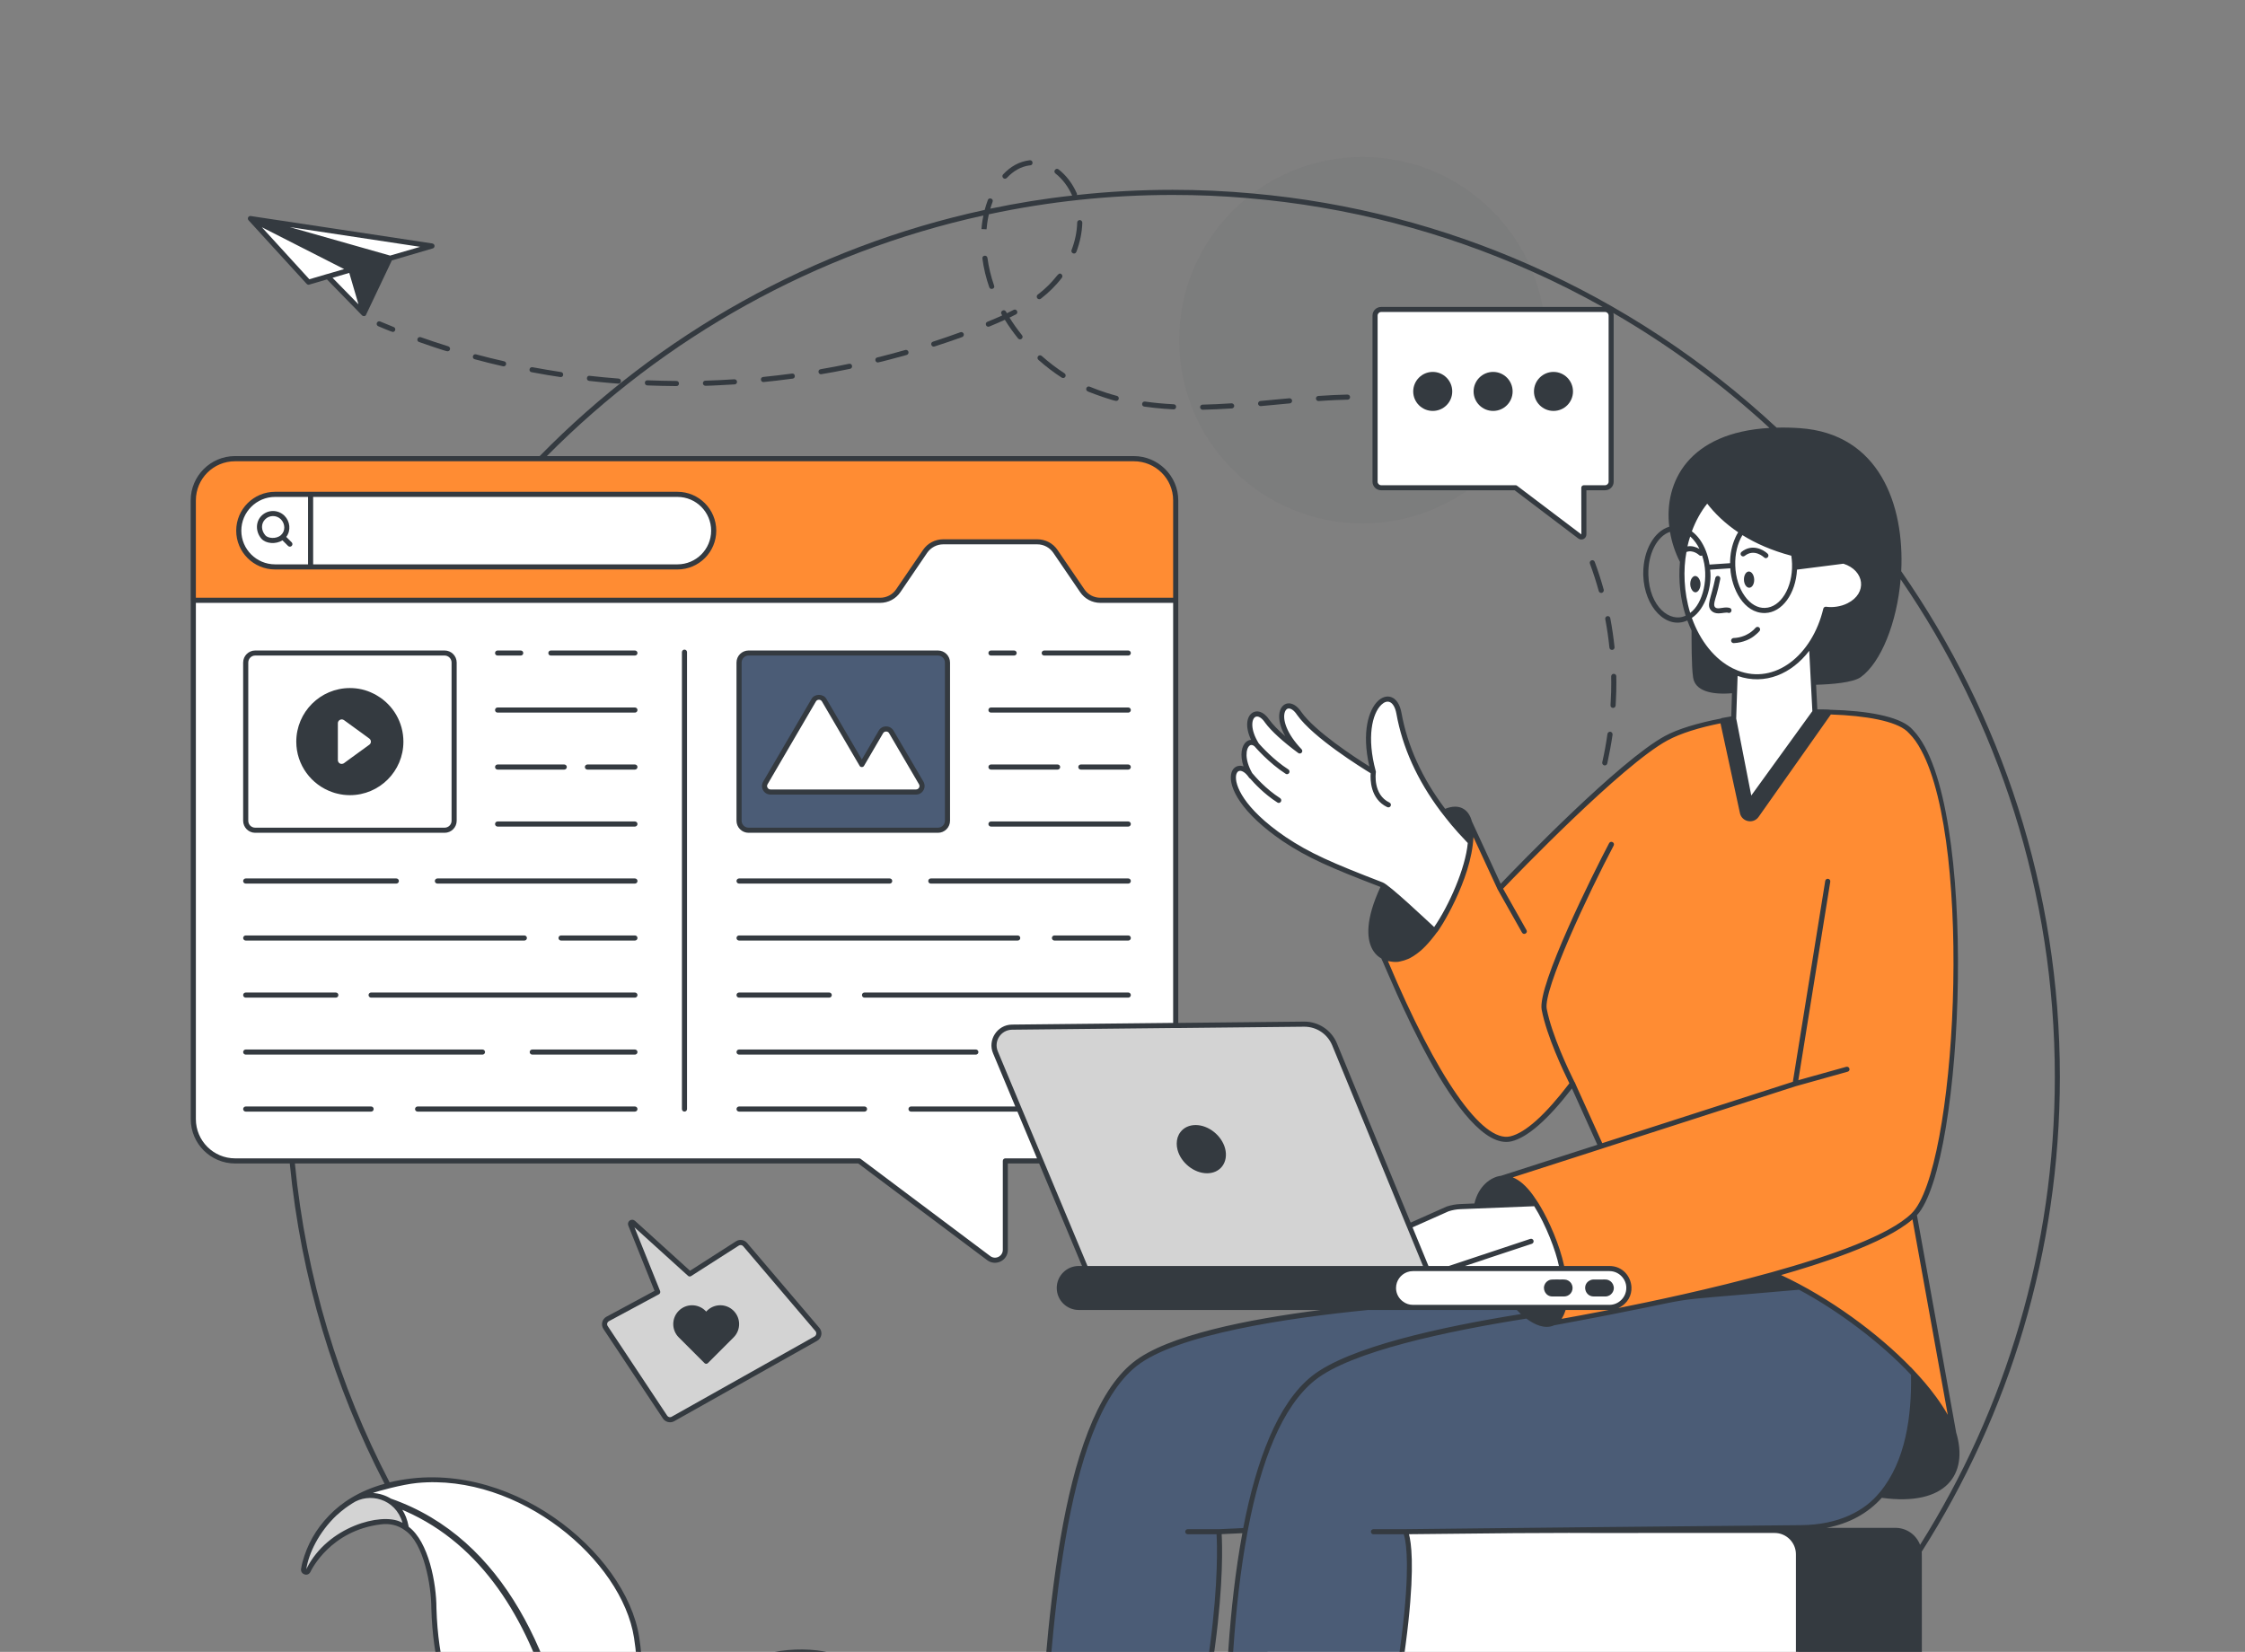 <svg xmlns="http://www.w3.org/2000/svg" width="996" height="733" viewBox="0 0 996 733" fill="none"><rect x="0" y="0" width="996" height="733" fill="#808080" stroke="none"/><g clip-path="url(#clip0_11191_41701)"><path d="M572.89 679.103H787.324C793.156 679.103 797.892 683.838 797.892 689.671V893.19C797.892 899.023 793.156 903.758 787.324 903.758H572.89C567.057 903.758 562.321 899.023 562.321 893.19V689.671C562.321 683.838 567.057 679.103 572.89 679.103Z" fill="white"></path><g opacity="0.05"><path d="M685.734 150.957C685.734 195.844 649.34 232.241 604.451 232.241C559.562 232.241 523.167 195.846 523.167 150.957C523.167 106.068 559.562 69.674 604.451 69.674C649.34 69.674 685.734 106.068 685.734 150.957Z" fill="#343A40"></path></g><path d="M808.202 581.087C760.477 585.813 746.661 561.898 682.354 571.816L648.058 577.111C648.058 577.111 533.159 581.672 503.459 605.38C458.198 641.472 464.965 805.052 455.815 852.893C455.142 856.415 457.86 859.652 461.443 859.652H492.118C499.719 859.652 506.511 854.826 508.99 847.64C546.38 739.209 540.78 679.69 540.78 679.69C540.78 679.69 691.729 672.563 764.763 671.916C814.786 671.478 813.778 615.979 808.2 581.089L808.202 581.087Z" fill="#4B5C76"></path><path d="M843.476 567.176C843.476 567.176 872.216 677.237 799.178 677.89C726.14 678.543 623.492 679.682 623.492 679.682C623.492 679.682 635.126 699.545 598.375 848.795C596.201 857.621 588.3 863.84 579.211 863.84H554.946C550.636 863.84 547.064 860.522 546.762 856.224C544.08 818.233 535.044 649.556 582.678 611.551C612.392 587.844 730.777 577.123 730.777 577.123L843.478 567.178L843.476 567.176Z" fill="#4B5C76"></path><path d="M136.903 125.196L191.65 109.155L111.097 96.974L136.903 125.196Z" fill="white"></path><path d="M145.399 122.708L161.43 139.135L155.729 119.68L145.399 122.708Z" fill="white"></path><path d="M256.81 795.82C256.615 795.95 256.38 796.013 256.141 795.993C256.077 796.511 255.623 796.919 255.086 796.919H255.064C254.18 796.919 194.948 796.123 192.491 713.639C192.491 713.358 192.276 688.643 181.351 678.97C177.925 675.954 173.745 674.704 168.939 675.285C145.259 678.108 136.812 696.767 136.725 696.941C136.51 697.436 135.97 697.695 135.475 697.566C134.957 697.414 134.613 696.919 134.678 696.403C134.722 696.059 139.203 661.281 184.883 656.929C230.908 652.533 276.976 691.578 282.426 726.59C287.361 758.243 278.742 781.537 256.808 795.822L256.81 795.82Z" fill="white"></path><path d="M401.759 768.886C401.737 769.404 401.329 769.856 400.811 769.921C400.252 770.007 399.776 769.662 399.627 769.145C399.605 769.015 395.317 754.623 378.382 750.205C374.999 749.321 371.896 749.795 369.139 751.626C360.24 757.553 357.61 775.543 357.588 775.716C349.034 826.763 316.583 830.941 306.198 830.941C304.237 830.941 303.052 830.79 302.987 830.768C302.535 830.704 302.19 830.38 302.081 829.95C301.93 829.906 301.8 829.842 301.671 829.735C286.931 816.958 282.924 798.922 289.754 776.083C297.317 750.83 335.219 726.718 368.661 734.582C401.952 742.425 401.757 768.627 401.757 768.884L401.759 768.886Z" fill="white"></path><path d="M179.137 673.772C175.743 664.29 164.269 660.755 155.742 666.116C137.085 677.843 134.716 696.15 134.68 696.403C134.617 696.918 134.961 697.414 135.479 697.565C135.974 697.695 136.512 697.438 136.727 696.942C136.814 696.769 145.259 678.11 168.941 675.287C173.273 674.769 177.107 675.739 180.34 678.152C180.013 676.537 179.607 675.084 179.139 673.774L179.137 673.772Z" fill="#D3D3D3"></path><path d="M85.75 222.066V496.586C85.75 506.836 94.059 515.143 104.308 515.143H381.157L438.665 558.284C441.693 560.556 446.015 558.396 446.015 554.61V515.141H503.063C513.297 515.141 521.595 506.844 521.595 496.61V222.062C521.595 211.828 513.297 203.53 503.063 203.53H104.28C94.045 203.53 85.748 211.828 85.748 222.062L85.75 222.066Z" fill="white"></path><path d="M197.245 289.769H113.222C110.893 289.769 109.004 291.657 109.004 293.987V364.2C109.004 366.53 110.893 368.418 113.222 368.418H197.245C199.575 368.418 201.463 366.53 201.463 364.2V293.987C201.463 291.657 199.575 289.769 197.245 289.769Z" fill="white"></path><path d="M164.506 331.391L153.27 339.575C151.399 340.938 148.769 339.6 148.769 337.285V320.917C148.769 318.602 151.397 317.264 153.27 318.628L164.506 326.812C166.059 327.943 166.059 330.26 164.506 331.391Z" fill="white"></path><path d="M416.138 289.769H332.115C329.786 289.769 327.897 291.657 327.897 293.987V364.2C327.897 366.53 329.786 368.418 332.115 368.418H416.138C418.468 368.418 420.356 366.53 420.356 364.2V293.987C420.356 291.657 418.468 289.769 416.138 289.769Z" fill="#4B5C76"></path><path d="M406.387 351.455H341.858C339.791 351.455 338.503 349.211 339.547 347.428L361.013 310.687C362.046 308.917 364.602 308.917 365.635 310.687L382.347 339.28L390.812 324.783C391.845 323.015 394.399 323.013 395.434 324.779L408.697 347.426C409.742 349.211 408.454 351.457 406.385 351.457L406.387 351.455Z" fill="white"></path><path d="M85.732 222.068V266.372H390.491C393.71 266.372 396.722 264.779 398.534 262.12L410.417 244.675C412.228 242.013 415.24 240.423 418.459 240.423H460.199C463.418 240.423 466.43 242.015 468.241 244.675L480.124 262.12C481.936 264.781 484.948 266.372 488.167 266.372H521.593V222.068C521.593 211.824 513.29 203.521 503.045 203.521H104.28C94.038 203.521 85.732 211.824 85.732 222.068Z" fill="#FF8C33"></path><path d="M300.541 219.354H122.038C113.141 219.354 105.929 226.566 105.929 235.463C105.929 244.359 113.141 251.571 122.038 251.571H300.541C309.437 251.571 316.65 244.359 316.65 235.463C316.65 226.566 309.437 219.354 300.541 219.354Z" fill="white"></path><path d="M122.038 219.354H137.794V251.571H122.038C113.141 251.571 105.929 244.359 105.929 235.463C105.929 226.566 113.141 219.354 122.038 219.354Z" fill="white"></path><path d="M605.564 560.036L605.552 563.297L641.385 563.416L641.349 573.868L679.077 573.995L693.251 564.641L703.902 557.645C703.47 556.616 702.96 555.509 702.411 554.44C697.191 543.875 690.464 535.397 686.282 533.725L683.437 534.031L647.984 535.409C646.043 535.484 644.12 535.827 642.273 536.428L614.263 548.914C609.217 551.665 605.578 554.777 605.56 560.038L605.564 560.036Z" fill="white"></path><path d="M866.724 635.671C859.977 618.841 841.218 599.193 816.657 582.287C783.631 559.547 749.175 550.398 732.801 558.689L697.651 480.786C688.271 493.166 678.385 503.436 670.28 505.348C647.899 510.599 614.207 425.408 613.435 423.873C614.201 424.629 615.103 425.151 616.172 425.402C624.502 427.361 634.39 420.011 644.252 399.648C651.165 385.378 653.847 372.245 651.978 364.971L665.439 394.167C665.439 394.167 717.377 339.424 739.215 327.569C763.287 314.504 832.945 311.291 846.812 323.638C864.803 339.655 822.898 393.14 822.898 393.14L866.724 635.669V635.671Z" fill="#FF8C33"></path><path d="M847.476 324.28C876.682 352.555 871.078 505.284 851.568 535.975C834.576 562.66 689.187 586.973 689.187 586.973C689.292 586.937 689.4 586.868 689.505 586.816C696.919 582.558 695.672 563.49 686.71 544.204C678.592 526.708 672.106 522.244 664.474 523.405L796.411 480.909L810.872 391.095" fill="#FF8C33"></path><path d="M714.903 374.687C705.751 391.962 683.268 438.376 685.095 447.898C687.807 462.032 698.147 481.881 698.147 481.881" fill="#FF8C33"></path><path d="M803.027 273.688L805.199 315.89L776.337 355.78L769.152 318.834L770.301 282.848L803.027 273.688Z" fill="white"></path><path d="M746.227 256.763C746.976 281.344 762.215 300.818 780.261 300.268C794.305 299.84 805.907 287.414 810.018 270.348C810.96 270.485 811.935 270.529 812.944 270.497C820.802 270.258 827.021 265.088 826.834 258.939C826.694 254.368 823.067 250.546 817.987 248.991C782.444 247.006 765.254 232.241 757.435 221.656C750.21 230.035 745.803 242.72 746.229 256.763H746.227Z" fill="white"></path><path d="M762.109 256.697C761.498 259.701 760.747 262.677 759.857 265.612C759.388 267.165 758.952 269.068 760.082 270.234C760.921 271.098 762.284 271.148 763.477 270.985C764.669 270.822 765.899 270.507 767.054 270.847" fill="white"></path><path d="M779.741 279.294C777.089 282.3 773.16 284.137 769.152 284.245Z" fill="white"></path><path d="M783.43 246.518C783.43 246.518 778.439 241.735 773.351 245.76Z" fill="white"></path><path d="M754.596 245.483C754.596 245.483 750.39 241.45 746.1 244.844Z" fill="white"></path><path d="M714.029 562.913H626.843C622.088 562.913 618.233 566.768 618.233 571.523V571.525C618.233 576.28 622.088 580.135 626.843 580.135H714.029C718.784 580.135 722.639 576.28 722.639 571.525V571.523C722.639 566.768 718.784 562.913 714.029 562.913Z" fill="white"></path><path d="M441.635 466.987L481.725 562.914H633.008L592.069 463.378C589.788 457.917 584.423 454.383 578.504 454.445L449.007 455.793C443.276 455.853 439.428 461.697 441.637 466.987H441.635Z" fill="#D3D3D3"></path><path d="M614.475 400.524C616.087 400.671 618.014 399.475 620.067 397.293C618.014 399.475 616.087 400.631 614.475 400.524Z" fill="white"></path><path d="M652.386 373.657C651.701 380.82 648.958 389.969 644.27 399.646C641.907 404.505 639.297 409.02 636.558 413.105C626.634 404.225 615.04 393.393 614.566 393.252C614.367 393.14 614.168 393.069 613.969 392.995C613.77 392.923 613.533 392.852 613.372 392.738C590.222 383.83 580.475 379.496 569.741 372.327C537.362 350.28 547.186 333.968 554.709 343.903C554.793 344.057 554.994 344.248 555.079 344.441C554.996 344.248 554.912 344.132 554.868 343.937L554.711 343.903C549 334.189 553.126 326.684 557.438 330.398C550.501 319.073 557.168 312.474 562.224 320.051C564.888 323.737 570.374 328.633 576.635 333.229C562.29 318.323 570.396 307.519 576.362 316.521C584.074 327.47 609.293 342.516 609.293 342.516C601.338 313.248 618.028 302.064 620.624 316.467C623.976 335.045 632.951 350.075 640.756 360.277C645.743 366.835 650.2 371.409 652.388 373.657H652.386Z" fill="white"></path><path d="M557.404 330.398C557.404 330.398 563.597 337.663 570.971 342.399Z" fill="white"></path><path d="M554.73 343.838C554.73 343.838 559.934 350.407 567.308 355.143Z" fill="white"></path><path d="M609.297 342.508C609.297 342.508 607.676 353.188 615.958 357.132Z" fill="white"></path><path d="M362.647 589.966L330.596 552.274C329.732 551.258 328.253 551.037 327.13 551.758L306.009 565.301L280.945 542.573C280.376 542.057 279.5 542.666 279.787 543.379L291.805 573.314L269.622 585.258C268.243 586.001 267.799 587.768 268.667 589.074L295.032 628.805C295.802 629.968 297.341 630.338 298.555 629.653L361.924 594.011C363.384 593.191 363.732 591.242 362.647 589.966Z" fill="#D3D3D3"></path><path d="M610.053 140.016V213.74C610.053 215.227 611.258 216.432 612.745 216.432H672.367L700.892 238.033C701.627 238.591 702.682 238.065 702.682 237.143V216.432H712.098C713.585 216.432 714.79 215.227 714.79 213.74V140.016C714.79 138.529 713.585 137.324 712.098 137.324H612.745C611.258 137.324 610.053 138.529 610.053 140.016Z" fill="white"></path><path d="M913.869 477.861C913.869 394.537 887.835 317.15 843.483 253.472C844.974 224.194 833.854 192.391 798.483 189.992C794.852 189.733 791.447 189.667 788.204 189.765C756.14 159.936 719.114 135.36 678.523 117.497C640.395 100.638 599.091 89.711 555.809 85.853C544.105 84.782 532.238 84.232 520.274 84.232C505.911 84.232 491.743 85.011 477.77 86.534C477.836 86.275 477.836 86.016 477.706 85.757C475.825 81.479 473.038 77.814 469.634 75.154C468.433 74.275 467.072 76.034 468.24 76.97C471.288 79.337 473.914 82.805 475.632 86.697C475.632 86.729 475.664 86.762 475.664 86.794C463.375 88.124 451.283 90.101 439.353 92.597C439.645 91.592 440.002 90.555 440.358 89.583C440.926 88.12 438.704 87.413 438.25 88.773C437.732 90.198 437.245 91.658 436.856 93.149C360.472 109.684 292.258 148.493 239.442 202.376H104.277C93.416 202.376 84.597 211.227 84.597 222.056V266.376C84.597 266.408 84.597 266.474 84.629 266.505V496.6C84.629 507.462 93.448 516.28 104.309 516.28H128.56C133.487 567.084 148.143 615.1 170.61 658.415C159.361 661.526 151.481 666.78 146.066 672.419C146.035 672.485 146.001 672.517 145.937 672.549C140.062 678.668 136.332 685.325 134.136 693.364C134.136 693.485 133.708 695.004 133.553 696.25C133.268 698.675 136.702 699.818 137.767 697.417C138.123 696.673 146.586 679.098 169.087 676.409C172.639 675.921 176.558 676.713 179.656 679.066C179.656 679.066 179.688 679.066 179.688 679.098C188.053 684.678 191.36 703.638 191.36 713.659C192.753 759.99 212.045 780.868 229.034 790.304C223.329 791.569 217.167 793.643 210.522 796.725C205.725 795.265 186.335 790.792 173.399 808.85C164.29 821.593 164.841 852.198 174.6 874.341C177.713 881.474 181.571 887.211 186.044 891.394C190.583 895.642 195.608 898.138 200.959 898.787C201.898 898.885 202.774 898.949 203.616 898.949C216.682 898.949 225.566 886.791 233.314 858.326C237.27 843.736 241.355 833.264 245.667 825.71C246.152 826.1 246.801 826.229 247.417 826.1C250.303 825.517 253.415 825.807 256.592 826.617C259.088 864.095 256.399 896.189 255.262 907.377H244.168C243.541 907.377 243.035 907.883 243.035 908.51C243.035 909.137 243.541 909.643 244.168 909.643C317.683 909.649 305.132 909.663 306.607 909.643C308.108 909.643 308.106 907.375 306.607 907.375H297.507C297.312 898.523 297.151 866.004 303.571 831.965C311.359 832.763 323.046 830.318 332.588 823.763C371.3 844.87 413.965 859.654 459.129 866.721L458.902 867.336C455.125 867.931 454.202 869.112 453.877 869.281C453.618 869.315 453.423 869.476 453.262 869.703C452.882 870.465 447.945 876.414 447.686 876.738C440.892 884.697 428.422 897.366 417.954 897.553C412.671 897.617 408.584 899.237 405.765 902.319C402.2 906.243 401.841 911.462 401.841 913.375C400.707 913.959 399.928 915.157 399.928 916.553V923.263C399.928 924.559 400.997 925.63 402.295 925.63C465.374 925.531 462.061 925.891 463.345 925.34C472.134 921.474 472.021 921.201 472.747 921.384C483.577 924.683 483.268 924.82 484.387 924.82H490.839C492.185 926.371 490.015 925.3 552.245 925.63C552.731 925.63 553.185 925.533 553.639 925.34C562.41 921.482 562.314 921.201 563.041 921.384C579.13 926.285 568.623 924.5 592.739 924.82C594.035 924.82 595.106 923.749 595.106 922.453V917.849C595.106 915.904 594.003 914.249 592.382 913.471C593.583 911.009 594.393 908.154 594.781 904.879H840.925C847.377 904.879 852.629 899.625 852.629 893.176C852.595 679.918 852.698 690.045 852.563 688.564C891.372 627.612 913.871 555.313 913.871 477.857L913.869 477.861ZM804.059 315.561C766.872 366.94 779.774 349.113 776.955 353.009L770.471 319.809L770.439 319.68L770.278 318.87V318.675L770.31 317.669V317.54C770.322 317.207 770.931 298.809 770.893 299.936C783.128 304.202 794.947 298.938 802.667 288.784C802.683 289.112 803.497 304.893 803.446 303.891C803.463 304.224 804.079 315.896 804.061 315.563L804.059 315.561ZM846.043 324.476C846.4 324.8 846.756 325.156 847.08 325.513C848.993 327.426 850.743 329.89 852.3 332.841C875.643 375.805 867.897 519.458 848.02 538.491C828.555 557.592 744.743 575.087 717.977 580.444C722.222 578.427 723.974 574.724 723.794 571.145C723.555 566.345 719.845 561.767 714.022 561.767C712.688 561.767 693.491 561.767 693.953 561.767C691.881 552.281 687.33 541.981 683.287 535.149H683.255C683.174 534.824 680.966 531.519 680.078 530.285C677.128 526.232 674.146 523.64 671.13 522.44L709.614 510.055L711.786 509.341L796.633 482.008H796.699L796.765 481.976L819.72 475.556C820.335 475.395 820.691 474.778 820.498 474.161C820.335 473.577 819.72 473.221 819.105 473.384L797.836 479.317L812.004 391.259C812.101 390.643 811.679 390.058 811.064 389.963C810.449 389.865 809.866 390.287 809.768 390.902L795.405 480.027L710.851 507.26L699.243 481.616C699.243 481.518 699.179 481.453 699.145 481.357C699.145 481.357 699.145 481.323 699.113 481.291L698.691 480.318C698.626 480.189 698.562 480.091 698.464 479.995C696.129 475.325 688.479 459.373 686.209 447.67C684.589 439.175 704.755 396.281 715.907 375.207C716.2 374.656 716.005 373.975 715.419 373.684C714.868 373.392 714.187 373.587 713.896 374.136C707.056 387.074 681.929 437.455 683.972 448.09C686.273 459.991 693.73 475.584 696.261 480.706C685.56 494.745 676.743 502.656 670.031 504.244C657.646 507.163 637.448 478.08 615.757 426.465C616.082 426.465 618.974 427.231 621.14 426.628C621.172 426.628 621.238 426.628 621.302 426.594C621.756 426.497 622.241 426.367 622.695 426.238C622.858 426.238 623.935 425.812 624.089 425.752C625.916 425.199 628.393 423.427 629.86 422.216C633.294 419.473 637.164 414.21 637.349 413.885C638.255 413.417 652.861 390.464 653.689 371.447L664.421 394.627C669.276 403.233 675.665 414.554 675.25 413.82C676.023 415.143 677.974 413.985 677.227 412.719L666.852 394.336C672.591 388.338 719.568 339.512 739.768 328.553C745.571 325.407 753.872 322.845 763.306 320.964L771.93 360.81C772.758 364.684 777.857 365.789 780.198 362.497L812.262 317.042C827.89 317.562 840.989 319.961 846.045 324.468L846.043 324.476ZM799.163 676.767C649.745 678.155 629.965 678.549 623.505 678.549H609.337C608.722 678.549 608.203 679.068 608.203 679.684C608.203 679.879 608.266 680.074 608.364 680.235C608.559 680.591 608.915 680.818 609.335 680.818H622.759C624.218 684.935 630.507 713.466 597.276 848.533C595.293 856.695 587.911 862.701 579.218 862.701C578.596 862.701 560.76 862.701 561.192 862.701H554.967C551.339 862.701 548.168 859.91 547.899 856.152C546.245 832.872 541.252 745.431 553.378 680.233C553.507 679.487 553.671 678.71 553.8 677.964C559.474 648.656 568.712 624.146 583.4 612.441C599.384 599.7 641.888 590.686 677.195 585.11C680.775 587.809 685.401 589.937 689.482 588.092C769.151 573.373 722.986 578.943 798.126 572.302C814.992 581.284 834.224 595.531 847.829 610.072C848.128 628.167 845.54 648.322 833.952 662.239H833.92C827.364 670.407 815.792 676.608 799.163 676.763V676.767ZM573.186 912.924H514.405C517.22 908.16 517.612 902.504 516.092 897.945C518.978 896.713 521.863 894.931 524.618 892.791C528.283 896.866 528.313 897.621 529.286 897.621C530.325 897.621 530.749 896.458 530.162 895.773L526.433 891.43C527.502 890.586 528.508 889.678 529.513 888.772C533.274 892.956 533.256 893.57 534.149 893.57C535.189 893.57 535.613 892.407 535.025 891.722L531.199 887.249C532.268 886.244 533.274 885.238 534.215 884.267L537.944 888.579C538.981 889.755 540.627 888.159 539.662 887.12L535.804 882.613C536.875 881.446 537.878 880.311 538.82 879.24L542.387 883.423C543.382 884.562 545.085 883.063 544.105 881.932L540.279 877.491C541.641 875.87 542.775 874.477 543.651 873.374C543.683 873.471 543.749 873.535 543.846 873.633C544.221 874.007 543.918 873.859 544.917 874.735C544.949 874.833 544.983 874.833 545.015 874.833C545.363 875.151 546.554 875.958 546.635 876C546.667 876.033 546.733 876.065 546.765 876.065C546.786 876.088 546.807 876.099 546.828 876.099H546.86C546.86 876.131 546.892 876.131 546.926 876.165C546.958 876.197 546.992 876.23 547.023 876.23C547.023 876.262 547.055 876.296 547.089 876.296C547.424 876.459 549.056 877.393 550.688 878.048H550.72C551.861 878.536 554.216 879.334 555.195 879.637L555.227 879.67C555.293 879.67 555.325 879.67 555.391 879.702H555.422C555.454 879.702 555.52 879.736 555.584 879.768C555.679 879.792 557.628 880.351 557.724 880.351C557.759 880.363 560.457 881.042 560.479 881.064C560.813 881.098 573.817 884.365 584.698 882.848C584.925 882.814 585.184 882.782 585.411 882.718C585.508 882.718 585.606 882.684 585.735 882.653C585.898 882.653 586.028 882.619 586.189 882.555H586.287C588.512 882.009 589.094 881.599 589.852 881.13C589.884 881.13 589.884 881.098 589.918 881.098C591.441 886.427 592.534 892.107 592.77 897.569C583.828 895.839 573.958 902.914 573.188 912.936L573.186 912.924ZM492.456 880.763L494.239 874.895C495.446 875.444 498.778 877.256 498.778 878.558C498.778 879.86 493.847 880.763 492.456 880.763ZM455.398 872.333H455.366V872.301C455.223 872.12 455.042 871.779 455.042 871.554V871.457C455.042 871.425 455.042 871.391 455.074 871.361C455.074 871.295 455.105 871.264 455.171 871.198C455.203 871.132 455.235 871.1 455.269 871.037C455.29 871.037 455.301 871.025 455.301 871.003C455.864 870.445 457.196 870.027 458.056 869.836L456.792 873.533C456.23 873.252 456.033 872.998 455.462 872.432C455.43 872.398 455.43 872.366 455.396 872.335L455.398 872.333ZM456.923 853.108C459.485 839.782 460.781 817.574 462.338 791.829C466.325 724.393 471.838 632.057 504.161 606.25C521.895 592.113 571.014 584.851 607.002 581.284H672.915C673.53 581.933 674.148 582.516 674.763 583.099C639.682 588.707 598.183 597.721 581.973 610.657C566.831 622.751 557.365 648.007 551.562 678.061C545.986 678.32 542.321 678.483 541.123 678.547H526.955C526.34 678.547 525.82 679.066 525.82 679.682C525.82 680.297 526.34 680.816 526.955 680.816H539.729C540.215 689.181 542.16 747.994 507.924 847.267C505.931 853.03 500.936 857.141 495.376 858.194H495.344C492.452 858.837 490.373 858.352 464.317 858.519C463.99 858.519 461.623 858.519 461.95 858.519C461.625 858.268 455.942 858.135 456.925 853.104L456.923 853.108ZM442.689 466.546C440.782 461.985 444.067 456.985 449.012 456.917L520.469 456.17H522.739L578.503 455.587H578.666C584.081 455.587 588.91 458.798 591.019 463.823L623.764 543.416L624.64 545.524L631.319 561.767H482.472C473.54 540.392 442.49 466.066 442.691 466.544L442.689 466.546ZM86.898 222.056C86.898 212.447 94.646 204.679 104.275 204.679H503.058C512.538 204.679 520.469 212.316 520.469 222.056V265.241H488.178C485.325 265.241 482.665 263.848 481.077 261.481L469.178 244.038C467.167 241.056 463.797 239.304 460.198 239.304H418.472C414.873 239.304 411.501 241.056 409.492 244.038L397.593 261.481C396.005 263.85 393.347 265.241 390.492 265.241H86.898V222.056ZM721.513 571.398V571.527C721.513 575.588 718.173 579.016 714.024 579.016H626.844C625.223 579.016 623.698 578.497 622.466 577.557C620.585 576.227 619.355 574.024 619.355 571.527C619.355 568.316 621.397 565.561 624.284 564.49C625.062 564.199 625.938 564.038 626.846 564.038H714.026C718.306 564.038 721.515 567.621 721.515 571.398H721.513ZM692.918 585.014C693.484 584.166 693.999 582.97 694.119 582.616V582.582C694.314 582.16 694.443 581.74 694.572 581.286C695.018 581.286 714.478 581.286 713.799 581.286C704.397 583.133 697.005 584.463 692.823 585.209C692.854 585.144 692.92 585.08 692.92 585.014H692.918ZM680.663 535.248C685.891 543.587 690.284 555.096 691.622 561.769H649.928L658.391 558.982V558.948L659.492 558.591L660.529 558.235L679.626 551.913C680.209 551.717 680.534 551.07 680.339 550.455C680.144 549.872 679.497 549.548 678.911 549.741L659.621 556.161L658.584 556.517L657.449 556.875L642.762 561.771H633.748L626.681 544.62L642.632 537.52C644.384 536.936 646.2 536.612 648.015 536.548C658.425 536.134 670.357 535.66 680.663 535.252V535.248ZM545.692 872.333H545.66V872.301C545.515 872.12 545.335 871.779 545.335 871.554V871.457C545.335 871.425 545.335 871.391 545.367 871.361C545.367 871.295 545.399 871.264 545.465 871.198C545.497 871.132 545.53 871.1 545.562 871.037C545.594 871.037 545.628 870.971 545.628 870.971C545.986 870.732 546.018 870.678 546.082 870.646C546.482 870.646 547.698 870.525 548.093 870.485L547.055 873.533C546.229 872.908 547.055 873.73 545.694 872.333H545.692ZM549.193 867.34C548.204 867.475 546.414 867.937 545.53 868.411C529.859 869.442 512.863 869.528 496.184 868.443C498.752 859.881 498.81 859.885 498.81 859.56C503.998 857.615 508.18 853.464 510.06 848.018C544.264 748.842 542.512 689.703 541.995 680.757C543.583 680.691 546.729 680.528 551.17 680.335C539.013 745.955 543.974 833.038 545.626 856.317C545.853 859.526 547.732 862.281 550.392 863.774L549.191 867.342L549.193 867.34ZM500.95 877.747C500.673 876.83 500.586 876.23 499.913 876.029C498.657 874.554 495.784 873.057 494.888 872.723V872.689L495.505 870.68C510.535 871.69 526.328 871.771 542.712 870.842C539.371 875.251 526.501 891.493 514.278 896.259C509.136 898.206 508.746 897.147 504.778 897.848C504.454 888.963 501.957 880.632 500.952 877.745L500.95 877.747ZM511.748 912.924C510.609 912.924 493.738 912.924 494.403 912.924C494.53 905.401 499.125 900.071 508.28 899.825C509.685 899.825 511.682 899.522 513.985 898.754C515.363 903.075 514.825 908.436 511.748 912.922V912.924ZM492.099 912.924H485.128C485.906 905.598 492.099 899.825 499.491 899.631C494.612 902.317 492.262 907.467 492.099 912.924ZM588.618 877.682C588.639 877.704 588.661 877.726 588.683 877.747C588.715 877.781 588.715 877.813 588.715 877.813C588.813 877.911 588.877 878.008 588.91 878.106C588.91 878.106 588.942 878.138 588.942 878.169C588.974 878.203 588.974 878.235 588.974 878.235V878.267C589.006 878.333 589.006 878.365 589.006 878.396V878.428C589.052 878.474 589.054 878.673 589.006 878.721C589.006 879.786 584.161 880.763 582.717 880.763L584.501 874.863C585.267 875.243 587.792 876.583 588.261 877.293C588.359 877.357 588.391 877.391 588.425 877.455C588.522 877.52 588.588 877.616 588.62 877.682H588.618ZM864.135 627.811C857.653 616.468 848.874 608.055 847.761 606.672V606.737C833.302 591.771 811.729 575.807 790.181 565.79C805.988 561.269 836.09 551.944 848.476 541.085C849.218 545.192 844.512 519.129 864.135 627.813V627.811ZM553.7 344.449L553.732 344.48C553.798 344.578 553.862 344.709 554.025 344.902C554.154 345.161 554.284 345.291 554.479 345.354C554.544 345.388 554.576 345.42 554.608 345.452C556.326 347.429 560.801 352.324 566.702 356.086C566.897 356.216 567.09 356.281 567.317 356.281C567.673 356.281 568.03 356.086 568.257 355.762C568.613 355.244 568.452 354.53 567.932 354.173C561.546 350.088 556.78 344.512 555.807 343.344C555.741 343.28 555.709 343.246 555.677 343.214C555.645 343.151 555.612 343.117 555.612 343.117C555.59 343.096 555.568 343.085 555.546 343.085V343.051C552.044 336.955 552.757 332.223 554.345 330.894C554.961 330.374 555.707 330.472 556.549 331.152C556.808 331.443 562.937 338.578 570.361 343.342C570.524 343.471 570.751 343.537 570.978 343.537C571.334 343.537 571.691 343.342 571.918 343.019C572.274 342.5 572.113 341.787 571.593 341.431C565.075 337.282 559.436 330.991 558.43 329.857C558.43 329.823 558.399 329.823 558.399 329.791C554.606 323.631 555.253 319.22 556.842 318.183C558.008 317.436 559.792 318.442 561.283 320.711C563.909 324.31 569.26 329.206 575.971 334.135C576.425 334.491 577.105 334.425 577.494 333.973C577.882 333.519 577.85 332.87 577.428 332.448C570.749 325.479 568.902 319.156 570.036 315.947C570.231 315.396 570.685 314.488 571.625 314.391C572.728 314.293 574.185 315.266 575.417 317.178C582.614 327.39 604.11 340.682 608.099 343.115C607.904 345.772 607.872 354.559 615.459 358.159C615.62 358.224 615.783 358.256 615.945 358.256C616.367 358.256 616.787 358.029 616.982 357.609C617.241 357.058 617.014 356.377 616.43 356.118C609.039 352.583 610.367 343.085 610.4 342.663V342.533C610.432 342.372 610.4 342.243 610.335 342.111C606.315 327.296 608.714 316.66 612.863 312.706C614.095 311.54 615.327 311.118 616.396 311.474C617.856 311.926 618.99 313.841 619.51 316.66C622.199 331.672 628.783 346.196 639.059 359.911C642.391 364.191 644.603 367.201 651.184 374.079C650.169 385.3 642.827 401.875 636.27 411.363C633.391 408.755 616.327 392.547 613.412 391.553C591.009 382.929 581.055 378.554 570.357 371.387C551.423 358.483 547.663 348.076 548.407 343.991C548.536 343.376 548.861 342.305 549.769 342.109C549.898 342.078 550.027 342.044 550.157 342.044C551.033 342.044 552.363 342.693 553.69 344.445L553.7 344.449ZM810.186 269.229C809.603 269.163 809.051 269.521 808.922 270.073C803.961 290.868 787.378 303.985 770.957 297.533C770.21 297.242 769.466 296.918 768.751 296.562C760.84 292.638 754.29 284.534 750.596 274.192C756.715 270.186 759.661 259.984 758.702 252.793L767.65 252.178C768.226 261.455 773.722 272.02 782.792 272.02H783.116C790.671 271.793 796.669 263.428 797.252 252.795V252.761L814.598 250.558C814.924 250.516 818.167 250.092 817.841 250.136C827.292 253.156 828.553 263.239 819.688 267.676C816.662 269.239 812.842 269.657 810.188 269.233L810.186 269.229ZM749.849 238.074C750.725 238.787 751.535 239.694 752.28 240.731C752.895 241.607 753.48 242.547 753.966 243.586C752.604 242.776 750.691 242.093 748.649 242.451C748.973 240.96 749.361 239.501 749.849 238.074ZM754.129 239.404C753.06 237.913 751.86 236.712 750.596 235.773C752.282 231.2 754.583 227.017 757.404 223.484C760.647 227.666 765.12 232.139 771.15 236.193C770.664 236.939 770.242 237.718 769.886 238.56V238.593C768.363 241.898 767.551 245.824 767.551 249.907C767.224 249.929 757.846 250.564 758.439 250.522C757.79 246.308 756.299 242.449 754.127 239.402L754.129 239.404ZM795.045 250.166C795.369 260.768 789.986 269.553 783.049 269.748C779.839 269.91 776.565 268.028 774.1 264.561C771.506 260.993 770.015 256.164 769.852 250.942V250.878C769.691 245.852 770.825 241.118 773.029 237.455C778.832 241.054 785.965 244.295 794.72 246.596C794.881 247.763 795.013 248.931 795.045 250.164V250.166ZM745.31 249.323C744.568 257.8 745.533 265.845 747.838 273.186C740.976 276.509 731.739 269.267 731.303 255.16C731.011 245.824 735.193 237.879 740.901 236C741.679 240.668 743.202 245.209 745.31 249.323ZM748.197 244.948C751.115 243.813 753.709 246.212 753.805 246.31C754.199 246.648 754.673 246.751 755.134 246.471C758.473 256.046 755.527 267.873 749.851 271.956C747.01 262.735 746.724 252.734 748.197 244.948ZM701.574 237.132L673.043 215.539C672.848 215.378 672.621 215.312 672.362 215.312H612.74C611.897 215.312 611.183 214.597 611.183 213.755V140.028C611.183 139.152 611.895 138.44 612.74 138.44H712.111C712.953 138.44 713.668 139.152 713.668 140.028V213.755C713.668 214.597 712.955 215.312 712.111 215.312H702.677C702.062 215.312 701.542 215.798 701.542 216.447L701.574 237.13V237.132ZM436.303 95.613C435.618 98.721 435.479 101.215 435.427 101.643L437.697 101.741C437.81 100.819 437.882 98.745 438.702 95.094C465.027 89.454 492.294 86.502 520.274 86.502C531.362 86.502 542.353 86.956 553.215 87.895C597.956 91.626 640.59 102.939 679.819 120.511C690.485 125.277 700.893 130.531 711.042 136.204H612.74C610.633 136.204 608.913 137.89 608.913 140.028V213.755C608.913 215.861 610.631 217.547 612.74 217.547H671.974L700.212 238.946C700.602 239.236 701.088 239.4 701.574 239.4C701.898 239.4 702.255 239.302 702.579 239.171C703.326 238.781 703.811 238.004 703.811 237.128V217.545H712.111C714.219 217.545 715.905 215.859 715.905 213.753V140.026C715.905 139.638 715.839 139.25 715.742 138.894C740.706 153.354 763.953 170.471 785.027 189.892C749.3 191.935 738.177 213.721 740.578 233.726C733.931 235.671 729.036 244.165 729.036 254.28V255.22C729.472 269.525 739.416 279.557 748.587 275.32C749.17 276.877 749.787 278.368 750.468 279.827C750.488 283.399 750.379 295.646 751.149 300.611C752.025 306.511 759.092 308.392 768.397 307.614L768.072 317.892C766.711 318.119 765.349 318.344 763.987 318.605C763.792 318.639 763.631 318.702 763.502 318.834C753.289 320.811 744.438 323.438 738.667 326.582C718.469 337.541 673.728 383.839 665.785 392.17C665.631 391.838 652.855 364.143 653.01 364.483C651.601 359.078 647.452 356.383 641.143 358.907C630.931 345.388 624.413 331.025 621.756 316.274C621.075 312.543 619.42 310.049 617.119 309.302C615.238 308.687 613.132 309.336 611.316 311.054C607.263 314.914 603.988 324.768 607.522 340.103C601.102 336.084 583.4 324.541 577.304 315.886C575.553 313.26 573.381 311.898 571.338 312.125C569.782 312.32 568.549 313.455 567.934 315.207C567.058 317.637 567.383 321.722 570.204 326.683C567.058 323.958 564.628 321.462 563.168 319.421C560.413 315.304 557.365 315.143 555.647 316.278C553.087 317.898 552.275 322.405 555.03 328.306C554.252 328.338 553.539 328.628 552.89 329.182C550.816 330.9 550.006 335.016 551.69 340.075C550.88 339.784 550.037 339.719 549.259 339.914C547.67 340.27 546.536 341.632 546.179 343.577C545.11 349.348 550.491 360.597 569.101 373.274C580.026 380.568 590.045 384.978 612.449 393.57C605.609 408.255 606.516 416.362 608.525 420.578C609.499 422.652 610.956 424.241 612.805 425.278C615.793 431.254 647.346 511.895 670.548 506.462C677.615 504.776 686.661 496.899 697.393 482.989L708.677 507.987L665.978 521.733C661.274 522.271 655.873 526.449 654.145 534.022L647.952 534.281C645.909 534.346 643.867 534.734 641.824 535.383L625.841 542.514L593.127 462.953C590.662 457.084 584.989 453.324 578.666 453.324H578.503L522.739 453.907V222.062C522.739 211.036 513.645 202.382 503.058 202.382H242.617C294.686 149.861 361.539 111.991 436.303 95.619V95.613ZM128.365 514.011H104.309C94.712 514.011 86.898 506.199 86.898 496.6V267.511H390.492C394.092 267.511 397.464 265.727 399.473 262.745L411.339 245.302C412.96 242.967 415.619 241.542 418.472 241.542H460.198C463.05 241.542 465.71 242.967 467.299 245.302L479.197 262.745C481.208 265.727 484.578 267.511 488.178 267.511H520.469V453.901L448.98 454.647C442.373 454.719 438.067 461.557 440.583 467.422L450.439 490.992H404.175C403.526 490.992 403.04 491.512 403.04 492.127C403.04 492.742 403.526 493.262 404.175 493.262H451.381L460.07 514.011H446C445.383 514.011 444.897 514.531 444.897 515.146V554.602C444.897 557.407 441.716 559.109 439.353 557.389L381.837 514.236C381.642 514.075 381.415 514.009 381.156 514.009H128.365V514.011ZM185.005 658.06C230.362 653.651 275.914 692.199 281.297 726.76C285.199 751.639 281.054 775.798 261.001 791.378C259.283 790.794 257.436 790.307 255.489 789.886C247.01 736.746 224.236 682.713 173.431 664.998C171.018 663.537 168.363 662.683 165.456 662.504C167.401 661.725 178.424 658.705 185.007 658.062L185.005 658.06ZM287.488 810.668C283.612 804.66 278.695 801.622 278.378 801.297C277.502 800.455 272.446 795.689 263.53 792.285C266.836 789.562 269.786 786.578 272.315 783.305C276.627 786.839 281.004 790.243 285.445 793.583C285.153 799.711 285.867 805.416 287.488 810.67V810.668ZM136.047 695.992C135.981 696.089 135.918 696.221 135.884 696.316C136.969 689.281 141.354 680 149.339 672.39C149.843 672.143 151.374 670.198 156.343 667.072C163.716 662.153 175.39 664.841 178.583 675.696C178.324 675.599 178.063 675.469 177.805 675.372C169.157 671.044 145.415 677.337 136.045 695.992H136.047ZM193.629 713.63C193.629 702.665 190.191 684.157 181.342 677.514C180.641 674.01 179.706 671.872 178.489 669.959C178.912 670.12 179.332 670.315 179.754 670.51C214.024 685.62 233.639 718.561 244.596 755.357C244.617 755.357 244.628 755.369 244.628 755.391C247.942 766.609 250.413 777.715 252.344 789.303C246.67 788.459 240.055 788.364 232.6 789.628C215.642 781.197 195.056 761.16 193.629 713.63ZM231.108 857.743C223.781 884.651 215.32 896.681 203.614 896.681C202.868 896.681 202.058 896.615 201.248 896.518C196.384 895.935 191.78 893.665 187.597 889.741C183.351 885.754 179.654 880.276 176.672 873.433C167.204 851.908 166.557 822.369 175.245 810.18C182.67 799.838 192.363 797.405 199.754 797.405C203.417 797.405 206.499 797.989 208.476 798.506C202.024 801.684 180.528 815.754 192.654 857.35C192.849 857.967 193.4 858.39 194.015 858.39C194.145 858.39 194.274 858.356 194.403 858.324C195.15 858.095 195.604 857.318 195.377 856.572C182.051 810.922 209.933 800.839 211.133 800.419C211.88 800.19 212.268 799.38 212.009 798.636C212.009 798.604 211.978 798.604 211.978 798.57C238.572 786.271 260.997 790.165 274.584 801.035C248.812 804.861 237.931 832.578 231.106 857.739L231.108 857.743ZM247.026 823.992C249.445 820.146 253.755 814.472 255.489 813.228V813.13C261.718 806.895 268.66 803.899 276.855 803.015C277.18 803.21 277.795 803.63 278.639 804.279C283.698 808.267 295.887 820.49 286.226 840.395C285.688 839.967 284.793 840.007 284.281 840.624C275.078 832.462 259.251 821.432 247.028 823.992H247.026ZM259.671 827.591C272.751 832.363 283.586 843.399 284.506 843.768H284.538C289.108 861.308 283.469 882.868 277.502 905.628C277.341 906.211 277.21 906.792 277.049 907.377H258.081C259.313 895.933 261.939 864.322 259.669 827.591H259.671ZM295.238 907.379H279.967C281.645 898.138 293.267 866.368 287.295 843.218C287.392 843.121 287.456 843.023 287.522 842.894C292.515 833.46 292.937 825.55 291.314 819.226C294.46 824.521 299.466 829.643 301.202 830.8C301.268 830.929 301.363 831.059 301.461 831.156C294.88 865.554 295.041 898.363 295.236 907.377L295.238 907.379ZM304.023 829.731C311.12 793.177 327.229 750.478 363.548 741.741C365.001 741.356 364.485 739.228 363.028 739.535C325.881 748.503 309.545 791.214 301.978 828.499C286.54 814.85 284.924 796.143 290.826 776.397C297.278 754.87 326.23 734.184 355.28 734.184C367.105 734.184 380.33 737.93 389.226 745.792C384.411 744.185 378.735 745.071 374.409 748.71C372.301 748.808 370.324 749.487 368.509 750.687C359.075 756.976 356.481 775.392 356.481 775.521C352.364 800.194 342.508 813.714 332.425 821.105C323.345 827.587 313.017 830.304 304.023 829.729V829.731ZM334.628 822.308C344.809 814.494 354.568 800.616 358.718 775.88C358.718 775.685 361.376 758.178 369.775 752.568C372.377 750.85 375.428 750.538 378.108 751.304C394.221 755.52 398.501 769.298 398.533 769.46C398.867 770.463 399.68 771.018 400.512 771.08H400.609C401.933 771.08 402.879 770.027 402.879 768.874C402.879 766.794 402.407 763.398 401.258 759.992C400.273 756.787 397.948 752.503 397.498 752.049C397.466 751.951 397.434 751.887 397.368 751.822C392.764 744.623 384.335 737.134 368.935 733.471C334.925 725.496 296.377 750.04 288.66 775.748C287.104 781.032 286.067 786.09 285.645 790.858C281.591 787.842 277.572 784.699 273.648 781.488C283.763 767.483 287.07 749.067 283.57 726.404C277.698 688.793 225.146 645.138 172.852 657.768C150.384 614.646 135.762 566.857 130.833 516.28H380.77L437.993 559.205C441.744 561.988 447.135 559.368 447.135 554.6V516.278H461.012L480.043 561.765H478.584C473.201 561.765 468.826 566.142 468.826 571.525C468.826 576.908 473.203 581.284 478.584 581.284H585.964C553.641 585.401 517.782 592.502 502.772 604.498C469.636 630.921 464.092 723.842 460.072 791.698C458.547 817.345 457.22 839.519 454.689 852.682C453.941 856.898 457.094 860.651 461.173 860.788L459.877 864.549C415.201 857.611 372.988 843.085 334.632 822.304L334.628 822.308ZM434.34 892.811C438.017 896.898 438.073 897.633 438.998 897.633C439.924 897.633 440.496 896.502 439.86 895.762L436.142 891.428C438.007 889.915 438.905 889.079 439.235 888.788L443.008 893.183C443.983 894.324 445.709 892.847 444.73 891.708L440.904 887.249C440.904 887.249 440.906 887.249 440.908 887.245C441.977 886.24 442.982 885.237 443.953 884.265L447.66 888.583C448.636 889.724 450.362 888.246 449.382 887.108L445.53 882.621C446.729 881.315 447.65 880.264 448.534 879.262L452.098 883.413C453.073 884.554 454.799 883.077 453.819 881.938L450.021 877.512C451.381 875.894 452.514 874.471 453.356 873.37C455.466 876.537 462.451 878.952 466.096 879.983C466.162 879.983 466.194 880.017 466.26 880.017C466.455 880.082 466.648 880.146 466.875 880.178C467.396 880.439 472.122 881.494 472.905 881.637C481.596 883.437 491.158 883.501 494.886 882.772C494.95 882.738 495.016 882.738 495.081 882.706C495.147 882.706 495.211 882.706 495.245 882.672C495.374 882.672 495.503 882.641 495.601 882.607C496.047 882.607 498.274 881.952 499.071 881.406L499.558 881.116C499.59 881.116 499.622 881.084 499.622 881.084C501.083 886.196 502.228 891.884 502.475 897.555C493.586 895.835 483.766 902.743 482.892 912.922H424.112C425.798 910.069 426.672 906.858 426.672 903.486C426.672 901.572 426.379 899.693 425.796 897.941C429.839 896.215 432.421 894.129 434.338 892.807L434.34 892.811ZM407.447 903.848C411.55 899.351 417.1 900.113 420.644 899.568C421.181 899.428 420.96 899.6 423.692 898.758C425.077 903.095 424.522 908.458 421.454 912.926H404.109C404.173 911.012 404.629 906.927 407.447 903.848ZM590.143 912.924H575.423C576.315 904.551 584.228 898.256 592.834 899.858C592.834 904.244 592.175 908.974 590.143 912.924ZM595.006 902.614C595.607 895.222 593.706 884.9 591.246 877.747C590.983 876.869 590.913 876.288 590.24 876.061C589.01 874.618 585.966 872.997 585.15 872.689L588.132 862.962C593.676 860.336 597.956 855.312 599.479 849.055C631.024 720.957 627.037 687.919 625.092 680.786C708.687 679.819 694.785 680.414 732.245 680.235H787.329C792.516 680.235 796.763 684.483 796.763 689.671V893.179C796.763 898.399 792.514 902.614 787.329 902.614H595.004H595.006ZM840.921 677.966H810.379C820.365 676.053 828.569 671.611 834.857 664.642C863.558 668.539 873.396 654.079 867.862 635.657C867.862 635.252 850.524 539.634 850.453 539.236C871.632 516.36 878.257 354.946 848.864 324.119C848.669 323.89 848.474 323.665 848.247 323.47C848.02 323.211 847.793 323.018 847.566 322.789C841.958 317.797 828.242 315.364 812.097 314.944C811.763 314.777 806.585 314.783 806.26 314.783L805.709 303.856C812.712 303.66 822.115 302.916 825.551 300.449C834.531 293.934 841.566 276.328 843.22 257.038C886.373 319.935 911.63 395.995 911.63 477.859C911.63 554.08 889.714 625.313 851.844 685.518C850.19 681.109 845.91 677.964 840.919 677.964L840.921 677.966Z" fill="#343A40"></path><path d="M168.683 142.658C168.1 142.415 167.439 142.684 167.194 143.259C166.952 143.838 167.22 144.503 167.796 144.748C168.405 145.005 173.814 147.302 174.236 147.302C175.486 147.302 175.806 145.576 174.658 145.114C172.657 144.314 170.664 143.496 168.683 142.658Z" fill="#343A40"></path><path d="M300.101 169.047C295.821 169.016 291.477 168.918 287.263 168.757C285.726 168.681 285.72 170.951 287.166 171.026C291.412 171.189 295.758 171.285 300.101 171.319C301.612 171.319 301.59 169.049 300.101 169.049V169.047Z" fill="#343A40"></path><path d="M507.694 180.426C514.393 181.383 519.394 181.567 520.662 181.658C522.093 181.658 522.215 179.468 520.726 179.389C516.316 179.162 512.036 178.774 508.017 178.188C506.488 177.971 506.197 180.271 507.692 180.426H507.694Z" fill="#343A40"></path><path d="M533.566 181.821C537.586 181.724 541.802 181.53 546.502 181.238C547.117 181.206 547.605 180.655 547.571 180.039C547.505 179.39 546.922 178.937 546.339 178.968C541.702 179.293 537.52 179.454 533.532 179.552C532.915 179.552 532.398 180.069 532.43 180.684C532.43 181.333 532.949 181.819 533.564 181.819L533.566 181.821Z" fill="#343A40"></path><path d="M351.358 165.774C347.144 166.326 342.832 166.843 338.584 167.265C337.145 167.413 337.314 169.535 338.713 169.535C342.961 169.075 346.236 168.754 351.649 168.012C353.148 167.854 352.832 165.527 351.356 165.774H351.358Z" fill="#343A40"></path><path d="M325.778 168.303C321.531 168.593 317.219 168.789 312.939 168.918C312.324 168.918 311.836 169.437 311.836 170.084C311.868 170.7 312.388 171.187 312.971 171.187C315.059 171.187 323.854 170.696 325.939 170.57C327.356 170.497 327.35 168.301 325.776 168.301L325.778 168.303Z" fill="#343A40"></path><path d="M376.678 161.429C372.528 162.305 368.281 163.115 364.067 163.83C362.711 164.043 362.845 166.068 364.262 166.068C368.779 165.275 371.461 164.855 377.134 163.667C378.582 163.362 378.163 161.117 376.68 161.429H376.678Z" fill="#343A40"></path><path d="M559.276 180.201H559.374C572.015 179.011 567.184 179.47 572.212 179.001C572.827 178.935 573.283 178.386 573.249 177.768C573.184 177.153 572.666 176.697 572.017 176.731L567.413 177.153C564.689 177.412 561.934 177.673 559.177 177.932C558.562 177.995 558.108 178.547 558.14 179.164C558.203 179.747 558.691 180.201 559.274 180.201H559.276Z" fill="#343A40"></path><path d="M714.802 300.161C714.834 301.068 714.834 302.008 714.834 302.916C714.834 305.639 714.768 308.363 714.607 310.988C714.575 311.637 714.543 312.286 714.509 312.933C714.444 313.548 714.931 314.102 715.547 314.134H715.644C716.227 314.134 716.715 313.68 716.779 313.096C716.811 312.447 716.842 311.767 716.876 311.118C717.038 308.46 717.103 305.671 717.103 302.916C717.103 301.976 717.103 301.035 717.071 300.095C717.071 299.48 716.618 299.024 715.937 298.994C715.288 298.994 714.802 299.514 714.802 300.161Z" fill="#343A40"></path><path d="M715.159 288.391H715.288C715.905 288.326 716.357 287.776 716.293 287.159C715.839 282.879 715.224 278.567 714.412 274.319C714.315 273.704 713.699 273.282 713.082 273.411C712.467 273.509 712.077 274.126 712.175 274.707C712.985 278.923 713.602 283.201 714.022 287.384C714.088 287.967 714.573 288.389 715.157 288.389L715.159 288.391Z" fill="#343A40"></path><path d="M709.29 262.26C709.419 262.779 709.905 263.102 710.393 263.102C710.49 263.102 710.588 263.07 710.685 263.07C711.303 262.875 711.659 262.26 711.496 261.645C710.329 257.494 708.999 253.313 707.508 249.324C707.281 248.741 706.632 248.416 706.049 248.643C705.466 248.872 705.141 249.519 705.368 250.102C706.827 254.056 708.155 258.143 709.292 262.26H709.29Z" fill="#343A40"></path><path d="M584.955 177.964C585.729 177.964 589.822 177.542 597.859 177.349C599.262 177.349 599.417 175.161 597.793 175.079C593.774 175.177 589.557 175.372 584.889 175.694C584.24 175.728 583.786 176.278 583.82 176.895C583.852 177.478 584.372 177.966 584.955 177.966V177.964Z" fill="#343A40"></path><path d="M711.981 339.649C712.501 339.649 712.955 339.291 713.084 338.741C713.992 334.527 714.802 330.247 715.419 326.001C715.485 325.383 715.063 324.8 714.448 324.703C713.83 324.639 713.247 325.061 713.152 325.676C712.568 329.859 711.79 334.107 710.85 338.256C710.701 338.964 711.235 339.651 711.985 339.651L711.981 339.649Z" fill="#343A40"></path><path d="M401.645 155.301C397.494 156.502 393.311 157.603 389.226 158.608C387.901 158.887 388.159 160.846 389.485 160.846C389.977 160.846 399.234 158.357 402.26 157.507C402.843 157.346 403.199 156.697 403.038 156.112C402.875 155.497 402.228 155.14 401.645 155.301Z" fill="#343A40"></path><path d="M446.677 78.949C449.595 75.837 452.87 73.99 456.467 73.436C456.694 73.404 456.889 73.373 457.083 73.373C458.564 73.213 458.349 70.96 456.856 71.103C452.104 71.684 448.333 73.884 445.023 77.392C444.063 78.427 445.552 80.067 446.677 78.949Z" fill="#343A40"></path><path d="M495.504 175.663C488.924 173.911 484.837 172.099 483.442 171.578C482.102 171.028 481.18 173.055 482.6 173.686L482.956 173.847C485.781 175.006 494.025 177.9 495.211 177.9C496.557 177.9 496.784 175.999 495.504 175.663Z" fill="#343A40"></path><path d="M261.39 169.015C268.865 169.863 273.557 170.178 274.357 170.248C275.773 170.248 275.918 168.127 274.423 167.978C270.209 167.654 265.897 167.265 261.649 166.778C260.197 166.487 259.849 168.85 261.39 169.015Z" fill="#343A40"></path><path d="M235.841 165.157C241.765 166.295 244.564 166.674 248.745 167.329C250.164 167.329 250.238 165.304 248.908 165.091C244.725 164.444 240.445 163.729 236.231 162.953C234.748 162.704 234.386 164.928 235.843 165.157H235.841Z" fill="#343A40"></path><path d="M185.913 151.768C186.701 152.049 197.694 155.885 198.524 155.885C199.894 155.885 200.053 154.071 198.881 153.679C194.796 152.415 190.711 151.055 186.689 149.626C185.21 149.162 184.527 151.304 185.911 151.766L185.913 151.768Z" fill="#343A40"></path><path d="M210.618 159.419C214.768 160.553 218.983 161.592 223.165 162.532C223.653 162.691 224.401 162.359 224.527 161.688C224.656 161.073 224.3 160.456 223.685 160.326C219.534 159.387 215.32 158.35 211.203 157.247C209.756 156.866 209.15 159.034 210.62 159.419H210.618Z" fill="#343A40"></path><path d="M426.089 147.424C422.101 148.882 418.017 150.277 413.932 151.607C412.47 152.069 413.203 154.227 414.612 153.745C418.729 152.417 422.848 151.022 426.867 149.564C427.451 149.335 427.743 148.687 427.548 148.105C427.321 147.522 426.672 147.197 426.089 147.424Z" fill="#343A40"></path><path d="M479.066 97.655H479.034C478.419 97.655 477.899 98.141 477.899 98.756C477.802 102.777 476.96 106.894 475.403 110.947C474.891 112.261 476.902 113.247 477.543 111.758C479.163 107.446 480.039 103.102 480.169 98.82C480.169 98.205 479.683 97.687 479.066 97.653V97.655Z" fill="#343A40"></path><path d="M441.037 126.738C439.644 122.685 438.638 118.568 438.087 114.45C437.86 112.935 435.618 113.269 435.849 114.74C436.401 119.018 437.438 123.3 438.897 127.483C439.379 128.831 441.588 128.154 441.037 126.736V126.738Z" fill="#343A40"></path><path d="M461.787 132.541C465.173 129.913 468.434 126.762 471.091 123.268C471.48 122.749 471.384 122.036 470.896 121.648C469.091 120.326 469.093 124.045 460.391 130.727C459.581 131.374 459.953 132.77 461.104 132.77C461.331 132.77 461.59 132.704 461.785 132.543L461.787 132.541Z" fill="#343A40"></path><path d="M447.877 140.937C448.849 140.483 449.822 139.998 450.73 139.512C452.078 138.795 450.987 136.816 449.693 137.501C448.721 138.021 447.748 138.507 446.711 138.992C446.547 138.765 446.418 138.507 446.289 138.246C445.526 136.95 443.547 138.087 444.312 139.38C444.409 139.576 444.539 139.769 444.636 139.964C442.691 140.872 440.52 141.779 438.055 142.785C436.723 143.3 437.452 145.468 438.931 144.891C441.491 143.82 443.762 142.848 445.805 141.909C447.557 144.761 449.534 147.517 451.674 150.176C452.699 151.341 454.325 149.878 453.423 148.751C451.413 146.252 449.534 143.629 447.879 140.937H447.877Z" fill="#343A40"></path><path d="M462.175 157.96C461.721 157.538 460.974 157.57 460.586 158.026C460.164 158.512 460.196 159.225 460.652 159.647C463.926 162.565 467.394 165.223 471.027 167.558C471.577 167.924 472.256 167.747 472.616 167.233C472.94 166.714 472.779 166.001 472.26 165.645C468.726 163.375 465.354 160.781 462.177 157.96H462.175Z" fill="#343A40"></path><path d="M110.273 97.721C110.241 97.753 110.273 97.787 110.305 97.787L136.047 125.962C136.274 126.22 136.599 126.352 136.889 126.352C137.019 126.352 137.116 126.318 137.214 126.286L145.059 123.985L160.459 139.773L160.621 139.936C161.11 140.426 162.162 140.45 162.436 139.612C162.502 139.546 162.502 139.451 162.534 139.385L173.849 115.556L191.973 110.239C192.492 110.109 192.815 109.624 192.783 109.072C192.751 108.553 192.329 108.133 191.809 108.035C78.268 90.847 207.098 110.336 111.113 95.844C110.028 95.844 109.64 97.09 110.271 97.725L110.273 97.721ZM116.174 100.833L152.68 119.41L145.093 121.616H145.061L137.248 123.917L116.174 100.833ZM147.526 123.268L154.951 121.096L159.036 135.037L147.526 123.268ZM186.399 109.522L173.073 113.412L128.558 100.769L186.397 109.524L186.399 109.522Z" fill="#343A40"></path><path d="M113.224 369.542H197.26C200.211 369.542 202.609 367.143 202.609 364.193V294.001C202.609 291.051 200.211 288.652 197.26 288.652H113.224C110.273 288.652 107.875 291.051 107.875 294.001V364.193C107.875 367.143 110.273 369.542 113.224 369.542ZM110.144 293.999C110.144 292.279 111.506 290.888 113.224 290.888H197.26C198.946 290.888 200.34 292.281 200.34 293.999V364.191C200.34 365.909 198.946 367.272 197.26 367.272H113.224C111.506 367.272 110.144 365.909 110.144 364.191V293.999Z" fill="#343A40"></path><path d="M147.46 351.515C148.173 351.774 148.888 352.003 149.664 352.164C151.448 352.618 153.327 352.845 155.24 352.845C168.339 352.845 178.974 342.211 178.974 329.114C178.974 320.458 174.337 312.837 167.399 308.721C166.75 308.299 166.103 307.942 165.423 307.65C162.343 306.125 158.873 305.314 155.242 305.314C142.111 305.314 131.445 315.981 131.445 329.114C131.445 339.487 138.156 348.306 147.46 351.515ZM164.547 329.112C164.547 329.663 164.288 330.149 163.834 330.473L155.308 336.666L152.616 338.643C152.421 338.773 152.228 338.87 152.033 338.902C151.645 339.031 151.223 338.998 150.833 338.805C150.249 338.514 149.893 337.929 149.893 337.282V320.908C149.893 320.261 150.249 319.707 150.833 319.417C151.091 319.287 151.352 319.222 151.611 319.222C151.967 319.222 152.292 319.319 152.616 319.546L158.192 323.599L160.074 324.961L163.834 327.716C164.288 328.041 164.547 328.56 164.547 329.112Z" fill="#343A40"></path><path d="M244.4 290.888H281.685C282.3 290.888 282.819 290.402 282.819 289.787C282.819 289.138 282.3 288.652 281.685 288.652H244.4C243.751 288.652 243.266 289.138 243.266 289.787C243.266 290.436 243.751 290.888 244.4 290.888Z" fill="#343A40"></path><path d="M220.765 366.786H281.685C282.3 366.786 282.82 366.266 282.82 365.651C282.82 365.036 282.3 364.517 281.685 364.517H220.765C220.116 364.517 219.63 365.036 219.63 365.651C219.63 366.266 220.116 366.786 220.765 366.786Z" fill="#343A40"></path><path d="M281.685 389.805H194.049C193.434 389.805 192.915 390.324 192.915 390.939C192.915 391.588 193.434 392.074 194.049 392.074H281.685C282.3 392.074 282.82 391.588 282.82 390.939C282.82 390.29 282.3 389.805 281.685 389.805Z" fill="#343A40"></path><path d="M281.685 415.094H248.908C248.293 415.094 247.773 415.611 247.773 416.229C247.773 416.846 248.293 417.361 248.908 417.361H281.685C282.3 417.361 282.82 416.875 282.82 416.229C282.82 415.582 282.3 415.094 281.685 415.094Z" fill="#343A40"></path><path d="M281.685 440.416H164.644C164.029 440.416 163.509 440.902 163.509 441.549C163.509 442.196 164.029 442.683 164.644 442.683H281.685C282.3 442.683 282.82 442.166 282.82 441.549C282.82 440.932 282.3 440.416 281.685 440.416Z" fill="#343A40"></path><path d="M281.685 465.704H236.133C235.518 465.704 234.998 466.224 234.998 466.839C234.998 467.454 235.518 467.974 236.133 467.974H281.685C282.3 467.974 282.819 467.454 282.819 466.839C282.819 466.224 282.3 465.704 281.685 465.704Z" fill="#343A40"></path><path d="M281.685 490.992H185.264C184.649 490.992 184.129 491.512 184.129 492.127C184.129 492.742 184.649 493.262 185.264 493.262H281.685C282.3 493.262 282.82 492.742 282.82 492.127C282.82 491.512 282.3 490.992 281.685 490.992Z" fill="#343A40"></path><path d="M220.765 316.21H281.685C282.3 316.21 282.82 315.69 282.82 315.075C282.82 314.426 282.3 313.94 281.685 313.94H220.765C220.116 313.94 219.63 314.426 219.63 315.075C219.63 315.724 220.116 316.21 220.765 316.21Z" fill="#343A40"></path><path d="M220.765 341.497H250.333C250.948 341.497 251.468 340.977 251.468 340.362C251.468 339.747 250.948 339.229 250.333 339.229H220.765C220.116 339.229 219.63 339.747 219.63 340.362C219.63 340.977 220.116 341.497 220.765 341.497Z" fill="#343A40"></path><path d="M281.685 339.229H260.611C259.996 339.229 259.477 339.747 259.477 340.362C259.477 340.977 259.996 341.497 260.611 341.497H281.685C282.3 341.497 282.82 340.977 282.82 340.362C282.82 339.747 282.3 339.229 281.685 339.229Z" fill="#343A40"></path><path d="M220.765 290.888H231.009C231.658 290.888 232.144 290.402 232.144 289.787C232.144 289.138 231.658 288.652 231.009 288.652H220.765C220.116 288.652 219.63 289.138 219.63 289.787C219.63 290.436 220.116 290.888 220.765 290.888Z" fill="#343A40"></path><path d="M109.009 392.074C109.348 392.074 138.888 392.074 138.448 392.074H175.83C176.445 392.074 176.965 391.588 176.965 390.939C176.965 390.29 176.445 389.805 175.83 389.805C173.644 389.805 106.256 389.805 109.009 389.805C108.394 389.805 107.875 390.324 107.875 390.939C107.875 391.588 108.394 392.074 109.009 392.074Z" fill="#343A40"></path><path d="M109.009 417.363H232.632C233.247 417.363 233.766 416.877 233.766 416.23C233.766 415.583 233.247 415.096 232.632 415.096H109.009C108.394 415.096 107.875 415.613 107.875 416.23C107.875 416.848 108.394 417.363 109.009 417.363Z" fill="#343A40"></path><path d="M109.009 442.685H148.985C149.634 442.685 150.12 442.168 150.12 441.551C150.12 440.934 149.634 440.418 148.985 440.418H109.009C108.394 440.418 107.875 440.904 107.875 441.551C107.875 442.198 108.394 442.685 109.009 442.685Z" fill="#343A40"></path><path d="M109.009 467.974H214.054C214.669 467.974 215.189 467.454 215.189 466.839C215.189 466.224 214.669 465.704 214.054 465.704H109.009C108.394 465.704 107.875 466.224 107.875 466.839C107.875 467.454 108.394 467.974 109.009 467.974Z" fill="#343A40"></path><path d="M165.779 492.127C165.779 491.512 165.293 490.992 164.644 490.992H109.009C108.394 490.992 107.875 491.512 107.875 492.127C107.875 492.742 108.394 493.262 109.009 493.262H164.644C165.293 493.262 165.779 492.742 165.779 492.127Z" fill="#343A40"></path><path d="M332.101 369.542H416.137C419.088 369.542 421.486 367.143 421.486 364.193V294.001C421.486 291.051 419.088 288.652 416.137 288.652H332.101C329.15 288.652 326.751 291.051 326.751 294.001V364.193C326.751 367.143 329.15 369.542 332.101 369.542ZM329.021 293.999C329.021 292.279 330.414 290.888 332.101 290.888H416.137C417.823 290.888 419.217 292.281 419.217 293.999V364.191C419.217 365.909 417.823 367.272 416.137 367.272H332.101C330.414 367.272 329.021 365.909 329.021 364.191V293.999Z" fill="#343A40"></path><path d="M341.859 352.584H406.379C407.772 352.584 409.005 351.872 409.685 350.671C410.366 349.471 410.366 348.046 409.685 346.845L396.425 324.215C395.712 323.016 394.48 322.333 393.119 322.333C391.757 322.333 390.525 323.016 389.844 324.215L382.355 337.021L366.63 310.11C365.236 307.743 361.41 307.743 360.048 310.11L338.586 346.843C337.874 348.044 337.874 349.469 338.555 350.669C339.235 351.87 340.468 352.582 341.861 352.582L341.859 352.584ZM340.529 348.014L361.991 311.247C362.284 310.761 362.77 310.5 363.321 310.5C363.873 310.5 364.358 310.759 364.651 311.247L381.381 339.844C381.769 340.556 382.904 340.556 383.326 339.844L391.789 325.351C392.081 324.865 392.567 324.605 393.119 324.605C393.702 324.605 394.188 324.863 394.448 325.351L407.709 348.014C408.001 348.499 408.001 349.051 407.74 349.537C407.448 350.022 406.962 350.315 406.379 350.315H341.859C341.308 350.315 340.79 350.022 340.529 349.537C340.237 349.051 340.237 348.499 340.529 348.014Z" fill="#343A40"></path><path d="M463.277 290.888H500.562C501.179 290.888 501.696 290.402 501.696 289.787C501.696 289.138 501.179 288.652 500.562 288.652H463.277C462.66 288.652 462.143 289.138 462.143 289.787C462.143 290.436 462.66 290.888 463.277 290.888Z" fill="#343A40"></path><path d="M439.642 366.786H500.562C501.179 366.786 501.697 366.266 501.697 365.651C501.697 365.036 501.179 364.517 500.562 364.517H439.642C439.024 364.517 438.507 365.036 438.507 365.651C438.507 366.266 439.024 366.786 439.642 366.786Z" fill="#343A40"></path><path d="M500.562 389.805H412.96C412.311 389.805 411.825 390.324 411.825 390.939C411.825 391.588 412.311 392.074 412.96 392.074H500.562C501.179 392.074 501.697 391.588 501.697 390.939C501.697 390.29 501.179 389.805 500.562 389.805Z" fill="#343A40"></path><path d="M500.562 415.094H467.816C467.167 415.094 466.682 415.611 466.682 416.229C466.682 416.846 467.169 417.361 467.816 417.361H500.562C501.179 417.361 501.697 416.875 501.697 416.229C501.697 415.582 501.179 415.094 500.562 415.094Z" fill="#343A40"></path><path d="M500.562 440.416H383.553C382.904 440.416 382.418 440.902 382.418 441.549C382.418 442.196 382.904 442.683 383.553 442.683H500.562C501.179 442.683 501.697 442.166 501.697 441.549C501.697 440.932 501.179 440.416 500.562 440.416Z" fill="#343A40"></path><path d="M439.642 316.21H500.562C501.179 316.21 501.697 315.69 501.697 315.075C501.697 314.426 501.179 313.94 500.562 313.94H439.642C439.024 313.94 438.507 314.426 438.507 315.075C438.507 315.724 439.024 316.21 439.642 316.21Z" fill="#343A40"></path><path d="M439.642 341.497H469.21C469.859 341.497 470.345 340.977 470.345 340.362C470.345 339.747 469.857 339.229 469.21 339.229H439.642C439.024 339.229 438.507 339.747 438.507 340.362C438.507 340.977 439.024 341.497 439.642 341.497Z" fill="#343A40"></path><path d="M500.562 339.229H479.52C478.871 339.229 478.385 339.747 478.385 340.362C478.385 340.977 478.871 341.497 479.52 341.497H500.562C501.179 341.497 501.696 340.977 501.696 340.362C501.696 339.747 501.179 339.229 500.562 339.229Z" fill="#343A40"></path><path d="M439.642 290.888H449.92C450.535 290.888 451.054 290.402 451.054 289.787C451.054 289.138 450.535 288.652 449.92 288.652H439.642C439.024 288.652 438.507 289.138 438.507 289.787C438.507 290.436 439.024 290.888 439.642 290.888Z" fill="#343A40"></path><path d="M327.886 392.074H394.707C395.356 392.074 395.842 391.588 395.842 390.939C395.842 390.29 395.354 389.805 394.707 389.805H327.886C327.271 389.805 326.751 390.324 326.751 390.939C326.751 391.588 327.271 392.074 327.886 392.074Z" fill="#343A40"></path><path d="M327.886 417.363H451.509C452.124 417.363 452.643 416.877 452.643 416.23C452.643 415.583 452.124 415.096 451.509 415.096H327.886C327.271 415.096 326.751 415.613 326.751 416.23C326.751 416.848 327.271 417.363 327.886 417.363Z" fill="#343A40"></path><path d="M327.886 442.685H367.894C368.509 442.685 369.029 442.168 369.029 441.551C369.029 440.934 368.509 440.418 367.894 440.418H327.886C327.271 440.418 326.751 440.904 326.751 441.551C326.751 442.198 327.271 442.685 327.886 442.685Z" fill="#343A40"></path><path d="M327.886 467.974H432.931C433.58 467.974 434.066 467.454 434.066 466.839C434.066 466.224 433.58 465.704 432.931 465.704H327.886C327.271 465.704 326.751 466.224 326.751 466.839C326.751 467.454 327.271 467.974 327.886 467.974Z" fill="#343A40"></path><path d="M327.886 493.262H383.553C384.168 493.262 384.688 492.742 384.688 492.127C384.688 491.512 384.168 490.992 383.553 490.992H327.886C327.271 490.992 326.751 491.512 326.751 492.127C326.751 492.742 327.271 493.262 327.886 493.262Z" fill="#343A40"></path><path d="M300.555 252.693C310.055 252.693 317.771 244.977 317.771 235.479C317.771 225.981 310.055 218.229 300.555 218.229H122.042C112.542 218.229 104.794 225.946 104.794 235.479C104.794 245.013 112.542 252.693 122.042 252.693H300.555ZM122.042 250.426C113.775 250.426 107.064 243.713 107.064 235.479C107.064 227.246 113.775 220.501 122.042 220.501H136.664V250.426H122.042ZM138.933 250.426V220.501H300.555C308.791 220.501 315.501 227.212 315.501 235.479C315.501 243.747 308.791 250.426 300.555 250.426H138.933Z" fill="#343A40"></path><path d="M127.001 238.237C129.193 235.37 128.677 231.323 126.223 228.869C123.402 226.048 118.831 226.048 116.01 228.869C113.353 231.526 113.319 235.904 115.945 239.015C117.945 241.283 122.347 241.633 125.315 239.762C125.315 239.762 125.315 239.762 125.317 239.762L127.803 242.248C128.245 242.69 128.962 242.692 129.406 242.248C129.85 241.804 129.85 241.09 129.406 240.646L127.001 238.241V238.237ZM117.697 237.522C115.783 235.285 115.752 232.334 117.631 230.453C119.448 228.574 122.626 228.447 124.634 230.453C126.535 232.418 126.701 235.607 124.666 237.423L124.634 237.457C124.632 237.457 124.628 237.457 124.626 237.461C124.626 237.461 124.626 237.461 124.626 237.465C122.458 239.338 118.772 238.86 117.699 237.522H117.697Z" fill="#343A40"></path><path d="M767.357 269.748C766.288 269.456 765.217 269.553 764.246 269.714C763.685 269.714 761.744 270.345 760.905 269.456C760.256 268.775 760.517 267.479 760.874 266.213C760.874 265.868 761.889 263.432 763.209 256.908C763.338 256.325 762.95 255.708 762.333 255.578C761.716 255.449 761.132 255.869 761.003 256.486C759.012 265.978 756.886 268.556 759.251 271.012C760.03 271.789 761.099 272.179 762.46 272.179C764.037 272.179 766.02 271.584 766.74 271.952C768.174 272.328 768.825 270.21 767.355 269.746L767.357 269.748Z" fill="#343A40"></path><path d="M780.488 278.438C780.034 278.048 779.288 278.08 778.9 278.536C778.607 278.86 778.284 279.183 777.96 279.507L777.928 279.541C775.404 281.844 772.167 283.019 769.175 283.109H769.109C768.494 283.14 768.006 283.66 768.006 284.275C768.038 284.89 768.492 285.346 769.109 285.376H769.175C773.314 285.201 776.937 283.497 778.933 281.616C778.955 281.638 778.965 281.638 778.965 281.616C779.549 281.13 780.1 280.612 780.586 280.061C780.91 279.671 780.974 279.153 780.715 278.763C780.683 278.633 780.586 278.536 780.488 278.44V278.438Z" fill="#343A40"></path><path d="M775.852 253.603C774.62 253.635 773.646 255.289 773.712 257.266C773.744 259.243 774.847 260.833 776.079 260.8C777.343 260.768 778.317 259.113 778.251 257.137C778.185 255.16 777.116 253.569 775.852 253.603Z" fill="#343A40"></path><path d="M750.725 261.934C753.058 264.986 755.883 259.559 753.577 256.487C752.909 255.562 751.851 255.233 751.017 256.065C749.729 257.121 749.413 260.15 750.725 261.902V261.934Z" fill="#343A40"></path><path d="M772.448 246.471C772.836 246.957 773.551 247.054 774.037 246.666C778.285 243.294 782.467 247.186 782.66 247.347C783.698 248.386 785.296 246.77 784.217 245.695C782.24 243.813 777.279 241.188 772.643 244.884C772.155 245.272 772.06 245.985 772.448 246.473V246.471Z" fill="#343A40"></path><path d="M535.479 520.626C538.3 520.626 540.699 519.525 542.224 517.546C543.812 515.47 544.298 512.585 543.52 509.633C542.029 503.894 536.16 499.226 530.455 499.226C527.634 499.226 525.235 500.328 523.712 502.337C522.609 503.764 522.058 505.514 522.058 507.459C522.058 508.335 522.155 509.275 522.414 510.214C523.905 515.954 529.774 520.622 535.479 520.622V520.626Z" fill="#343A40"></path><path d="M714.056 568.253H714.024C712.752 567.456 711.681 567.882 707.021 567.767C706.308 567.767 705.627 567.962 705.042 568.35H705.01C701.835 570.299 703.258 575.288 707.021 575.288H712.24C714.884 575.288 716.516 572.612 715.839 570.588C715.581 569.582 714.932 568.738 714.056 568.253Z" fill="#343A40"></path><path d="M696.647 568.933H696.615C696.227 568.481 695.676 568.157 695.059 567.962V567.928C694.153 567.683 692.327 567.767 692.723 567.767C692.363 567.763 688.465 567.717 688.119 567.832C687.557 567.832 686.389 568.39 685.784 569.194C685.762 569.217 685.752 569.239 685.752 569.26C685.622 569.389 685.525 569.55 685.459 569.714C684.123 571.939 685.664 575.29 688.702 575.29C689.029 575.29 693.504 575.29 693.177 575.29C693.54 575.27 694.491 575.399 695.447 574.967C697.766 573.98 698.477 570.874 696.647 568.935V568.933Z" fill="#343A40"></path><path d="M303.671 493.261C304.298 493.261 304.804 492.756 304.804 492.129V289.391C304.804 288.763 304.298 288.258 303.671 288.258C303.044 288.258 302.538 288.763 302.538 289.391V492.129C302.538 492.756 303.044 493.261 303.671 493.261Z" fill="#343A40"></path><path d="M331.451 551.556C330.219 550.096 328.113 549.774 326.524 550.809L306.131 563.874L281.719 541.731C281.07 541.148 280.13 541.082 279.418 541.568C278.671 542.088 278.412 542.993 278.737 543.806L290.377 572.791L269.076 584.267C268.136 584.753 267.455 585.663 267.195 586.668C266.936 587.705 267.129 588.806 267.714 589.716L294.105 629.433C294.818 630.534 296.018 631.119 297.251 631.119C297.9 631.119 298.547 630.956 299.132 630.633L362.483 595.001C363.488 594.45 364.169 593.478 364.364 592.375C364.396 592.148 364.43 591.924 364.43 591.695C364.43 590.787 364.105 589.943 363.522 589.232L331.457 551.557L331.451 551.556ZM361.376 593.022L297.991 628.652C297.31 629.075 296.403 628.848 295.981 628.167L269.621 588.45C269.363 588.093 269.297 587.639 269.394 587.217C269.492 586.795 269.783 586.471 270.173 586.246L292.35 574.314C292.835 574.055 293.062 573.438 292.869 572.888L281.49 544.616L305.255 566.144C305.612 566.468 306.195 566.534 306.617 566.241L327.757 552.722C328.406 552.3 329.248 552.431 329.733 553.015L361.798 590.687C362.091 591.046 362.186 591.498 362.123 591.951C362.025 592.405 361.766 592.795 361.376 593.022Z" fill="#343A40"></path><path d="M325.459 581.636C325.427 581.602 325.393 581.57 325.357 581.538C322.093 578.377 316.875 578.411 313.644 581.646C313.529 581.761 313.411 581.883 313.3 582.008C313.202 581.893 313.097 581.781 312.985 581.672C309.73 578.395 304.415 578.367 301.15 581.634L301.138 581.646C301.138 581.646 301.114 581.668 301.106 581.678C297.879 584.937 297.889 590.202 301.138 593.453L312.549 604.864C312.963 605.278 313.636 605.278 314.05 604.864L325.429 593.491C325.429 593.491 325.453 593.467 325.461 593.457C325.471 593.447 325.485 593.433 325.493 593.423C328.692 590.194 328.714 585 325.559 581.738C325.527 581.7 325.493 581.666 325.461 581.634L325.459 581.636Z" fill="#343A40"></path><path d="M689.218 165.029C684.442 165.029 680.546 168.927 680.546 173.701C680.546 178.475 684.442 182.345 689.218 182.345C693.993 182.345 697.861 178.475 697.861 173.701C697.861 168.927 693.991 165.029 689.218 165.029Z" fill="#343A40"></path><path d="M662.434 165.029C657.658 165.029 653.762 168.927 653.762 173.701C653.762 178.475 657.658 182.345 662.434 182.345C667.21 182.345 671.078 178.475 671.078 173.701C671.078 168.927 667.208 165.029 662.434 165.029Z" fill="#343A40"></path><path d="M635.649 165.029C630.873 165.029 626.977 168.927 626.977 173.701C626.977 178.475 630.873 182.345 635.649 182.345C640.424 182.345 644.292 178.475 644.292 173.701C644.292 168.927 640.422 165.029 635.649 165.029Z" fill="#343A40"></path></g><defs><clipPath id="clip0_11191_41701"><rect width="995.365" height="733" fill="white" transform="translate(0.635)"></rect></clipPath></defs></svg>